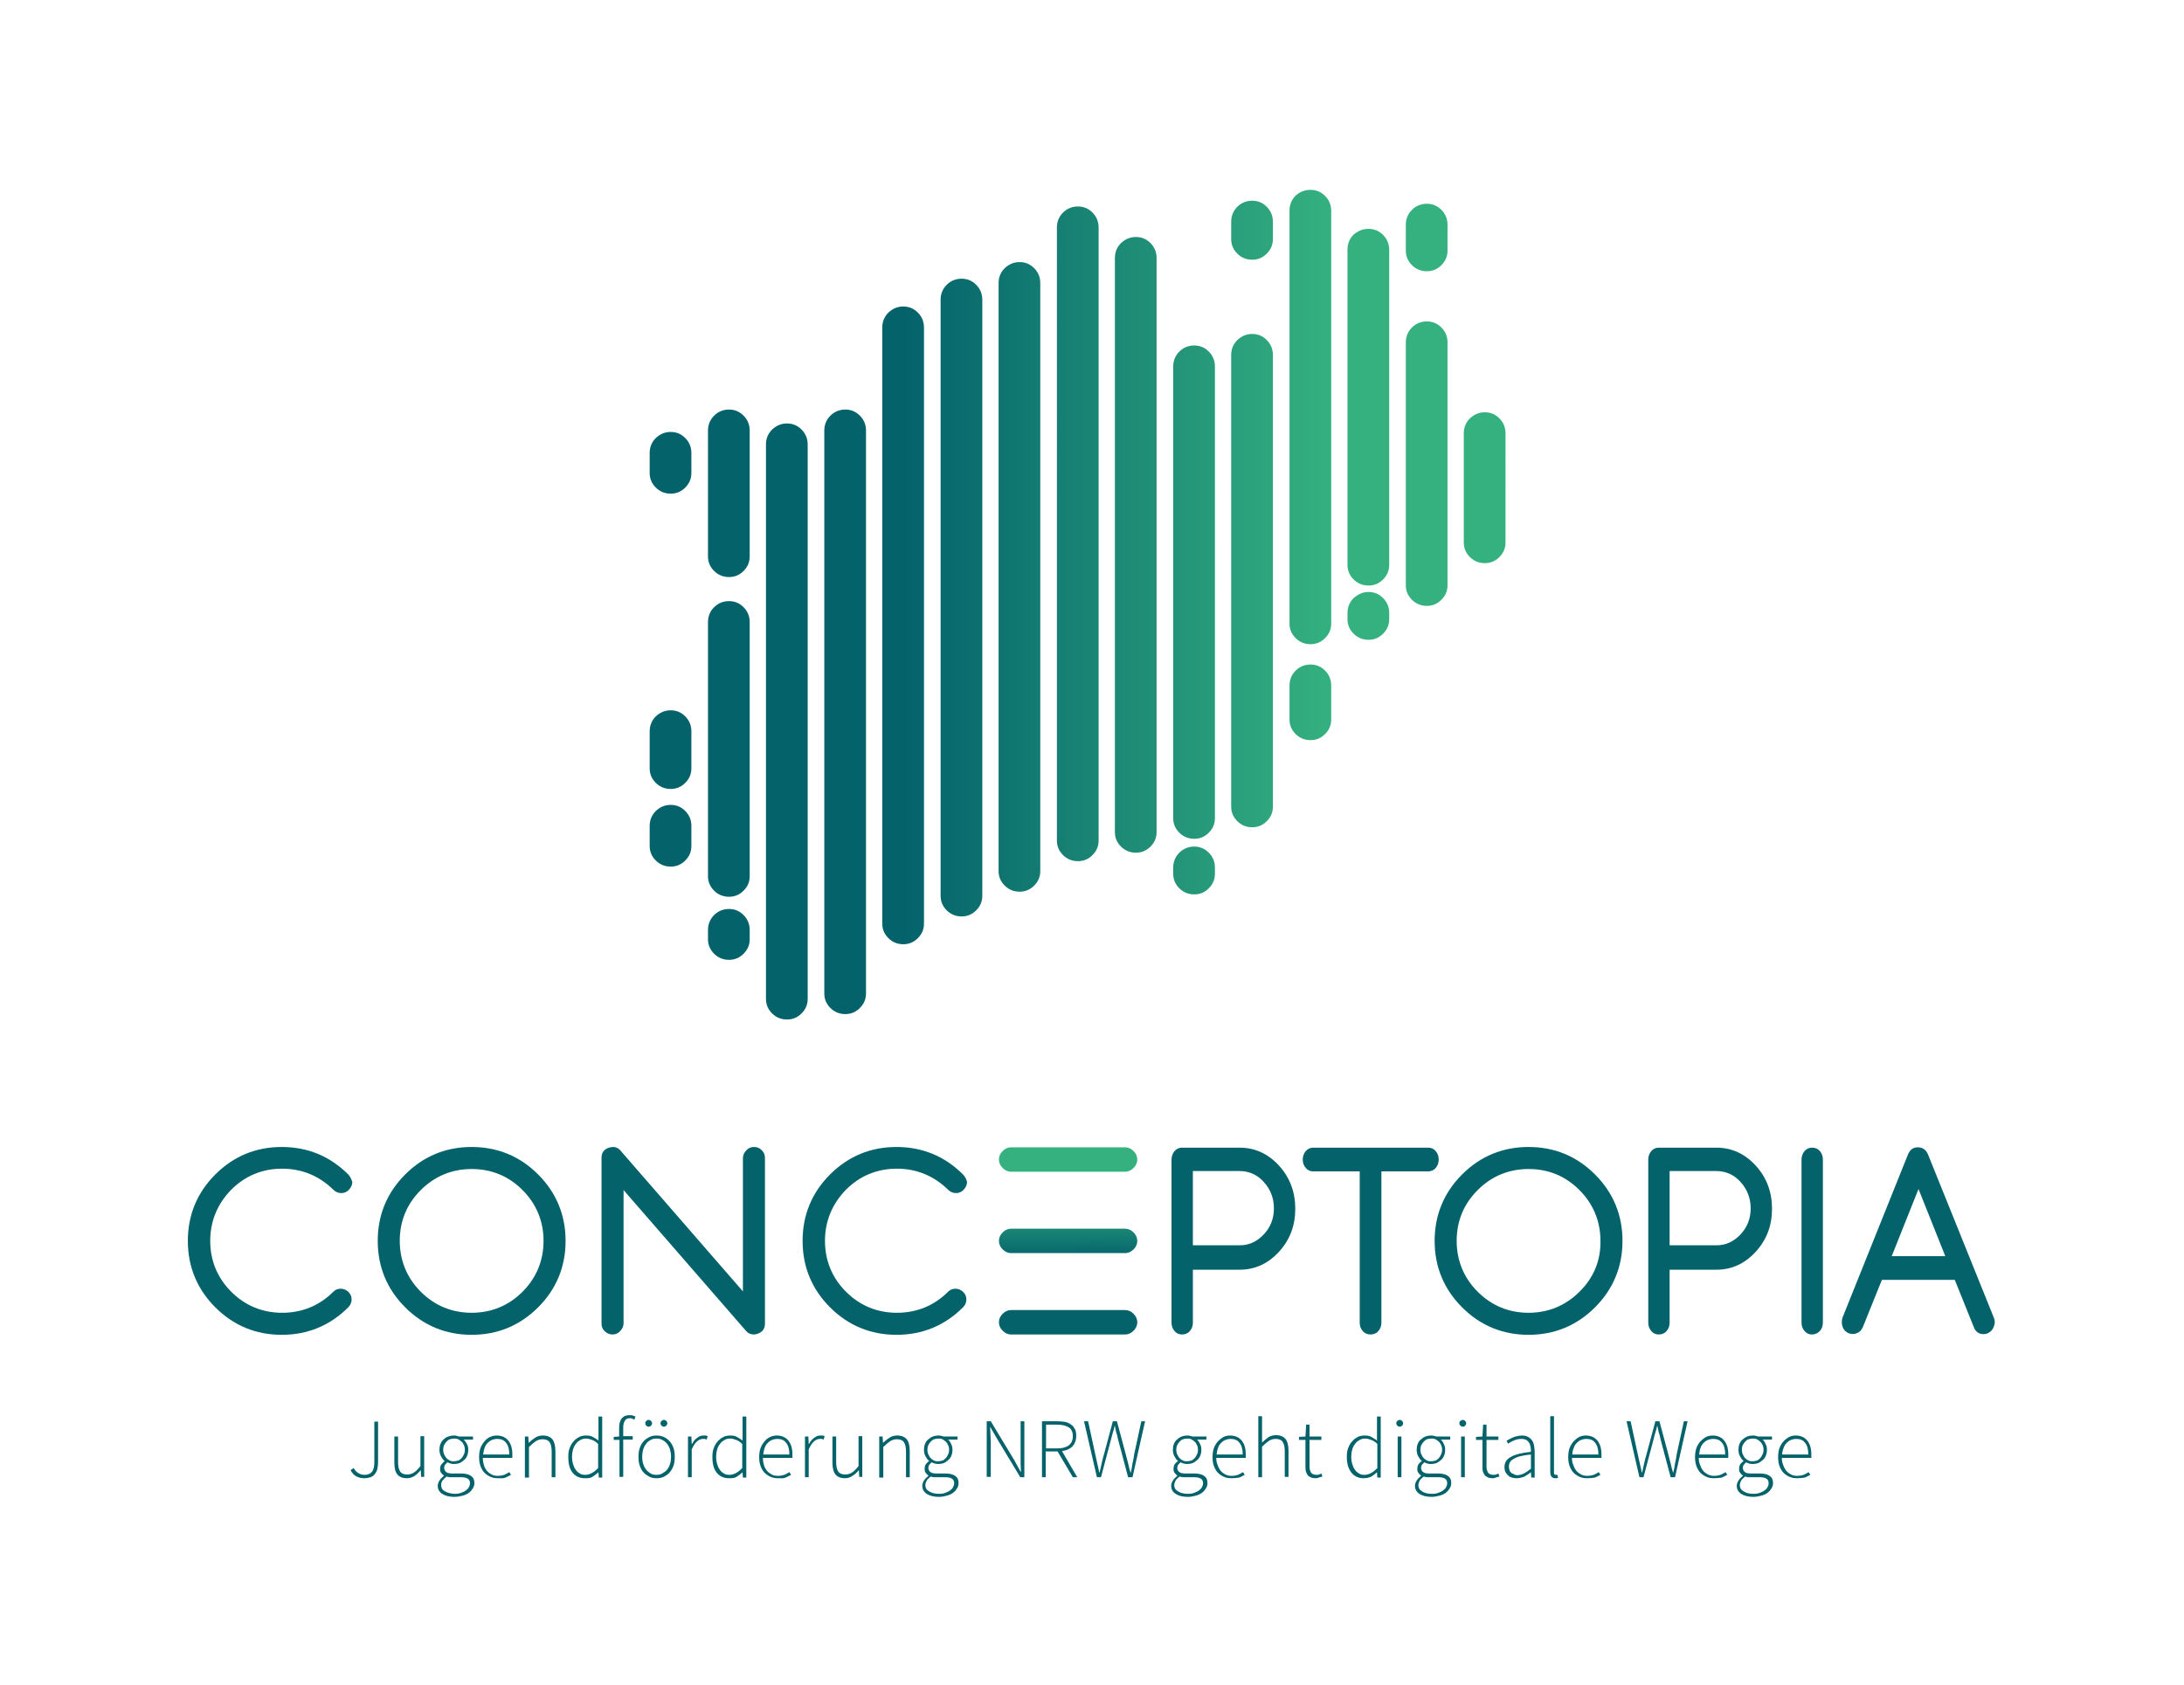 <?xml version="1.0" encoding="UTF-8"?> <!-- Generator: Adobe Illustrator 24.3.0, SVG Export Plug-In . SVG Version: 6.00 Build 0) --> <svg xmlns="http://www.w3.org/2000/svg" xmlns:xlink="http://www.w3.org/1999/xlink" version="1.1" x="0px" y="0px" viewBox="0 0 644.1 497.1" style="enable-background:new 0 0 644.1 497.1;" xml:space="preserve"> <style type="text/css"> .st0{display:none;} .st1{display:inline;fill:url(#SVGID_1_);} .st2{display:inline;fill:url(#SVGID_2_);} .st3{display:inline;fill:url(#SVGID_3_);} .st4{display:inline;fill:url(#SVGID_4_);} .st5{display:inline;fill:url(#SVGID_5_);} .st6{display:inline;fill:url(#SVGID_6_);} .st7{display:inline;fill:url(#SVGID_7_);} .st8{display:inline;fill:url(#SVGID_8_);} .st9{display:inline;fill:url(#SVGID_9_);} .st10{display:inline;fill:url(#SVGID_10_);} .st11{fill:#FFFFFF;} .st12{fill:url(#SVGID_11_);} .st13{fill:url(#SVGID_12_);} .st14{fill:url(#SVGID_13_);} .st15{fill:url(#SVGID_14_);} .st16{fill:url(#SVGID_15_);} .st17{fill:url(#SVGID_16_);} .st18{fill:url(#SVGID_17_);} .st19{fill:#373836;} .st20{fill:url(#SVGID_18_);} .st21{fill:url(#SVGID_19_);} .st22{fill:url(#SVGID_20_);} .st23{fill:url(#SVGID_21_);} .st24{fill:url(#SVGID_22_);} .st25{fill:url(#SVGID_23_);} .st26{fill:url(#SVGID_24_);} .st27{fill:url(#SVGID_25_);} .st28{fill:url(#SVGID_26_);} .st29{fill:url(#SVGID_27_);} .st30{fill:url(#SVGID_28_);} .st31{fill:#04626B;} .st32{fill:url(#SVGID_29_);} .st33{fill:url(#SVGID_30_);} .st34{fill:url(#SVGID_31_);} .st35{fill:url(#SVGID_32_);} .st36{fill:url(#SVGID_33_);} .st37{fill:url(#SVGID_34_);} .st38{fill:url(#SVGID_35_);} .st39{fill:url(#SVGID_36_);} .st40{fill:url(#SVGID_37_);} </style> <g id="BG" class="st0"> </g> <g id="Ebene_2"> <linearGradient id="SVGID_1_" gradientUnits="userSpaceOnUse" x1="191.648" y1="178.341" x2="444.017" y2="178.341"> <stop offset="0.296" style="stop-color:#04626B"></stop> <stop offset="0.799" style="stop-color:#35B180"></stop> </linearGradient> <path style="fill:url(#SVGID_1_);" d="M197.8,127.4c1.7,0,3.1,0.6,4.3,1.8c1.2,1.2,1.8,2.7,1.8,4.4v5.9c0,1.7-0.6,3.1-1.8,4.3 c-1.2,1.2-2.6,1.8-4.3,1.8c-1.7,0-3.2-0.6-4.4-1.8c-1.2-1.2-1.8-2.6-1.8-4.3v-5.9c0-1.7,0.6-3.2,1.8-4.4 C194.7,128,196.1,127.4,197.8,127.4z M197.8,237.4c1.7,0,3.1,0.6,4.3,1.8c1.2,1.2,1.8,2.7,1.8,4.4v5.9c0,1.7-0.6,3.1-1.8,4.3 c-1.2,1.2-2.6,1.8-4.3,1.8c-1.7,0-3.2-0.6-4.4-1.8c-1.2-1.2-1.8-2.6-1.8-4.3v-5.9c0-1.7,0.6-3.2,1.8-4.4 C194.7,238,196.1,237.4,197.8,237.4z M197.8,209.5c1.7,0,3.1,0.6,4.3,1.8c1.2,1.2,1.8,2.7,1.8,4.4v10.9c0,1.7-0.6,3.1-1.8,4.3 c-1.2,1.2-2.6,1.8-4.3,1.8c-1.7,0-3.2-0.6-4.4-1.8c-1.2-1.2-1.8-2.6-1.8-4.3v-10.9c0-1.7,0.6-3.2,1.8-4.4 C194.7,210.1,196.1,209.5,197.8,209.5z M215,120.8c1.7,0,3.1,0.6,4.3,1.8c1.2,1.2,1.8,2.7,1.8,4.4v37.1c0,1.7-0.6,3.1-1.8,4.3 c-1.2,1.2-2.6,1.8-4.3,1.8c-1.7,0-3.2-0.6-4.4-1.8c-1.2-1.2-1.8-2.6-1.8-4.3V127c0-1.7,0.6-3.2,1.8-4.4 C211.8,121.4,213.3,120.8,215,120.8z M215,177.3c1.7,0,3.1,0.6,4.3,1.8c1.2,1.2,1.8,2.7,1.8,4.4v74.9c0,1.7-0.6,3.1-1.8,4.3 c-1.2,1.2-2.6,1.8-4.3,1.8c-1.7,0-3.2-0.6-4.4-1.8c-1.2-1.2-1.8-2.6-1.8-4.3v-74.9c0-1.7,0.6-3.2,1.8-4.4S213.3,177.3,215,177.3z M215,268.1c1.7,0,3.1,0.6,4.3,1.8c1.2,1.2,1.8,2.7,1.8,4.4v2.7c0,1.7-0.6,3.1-1.8,4.3c-1.2,1.2-2.6,1.8-4.3,1.8 c-1.7,0-3.2-0.6-4.4-1.8c-1.2-1.2-1.8-2.6-1.8-4.3v-2.7c0-1.7,0.6-3.2,1.8-4.4S213.3,268.1,215,268.1z M232.1,124.9 c1.7,0,3.1,0.6,4.3,1.8c1.2,1.2,1.8,2.7,1.8,4.4v163.5c0,1.7-0.6,3.1-1.8,4.3c-1.2,1.2-2.6,1.8-4.3,1.8c-1.7,0-3.2-0.6-4.4-1.8 c-1.2-1.2-1.8-2.6-1.8-4.3V131.1c0-1.7,0.6-3.2,1.8-4.4C229,125.5,230.4,124.9,232.1,124.9z M249.3,120.8c1.7,0,3.1,0.6,4.3,1.8 c1.2,1.2,1.8,2.7,1.8,4.4v166c0,1.7-0.6,3.1-1.8,4.3c-1.2,1.2-2.6,1.8-4.3,1.8c-1.7,0-3.2-0.6-4.4-1.8c-1.2-1.2-1.8-2.6-1.8-4.3 V127c0-1.7,0.6-3.2,1.8-4.4C246.1,121.4,247.6,120.8,249.3,120.8z M266.4,90.4c1.7,0,3.1,0.6,4.3,1.8c1.2,1.2,1.8,2.7,1.8,4.4 v175.8c0,1.7-0.6,3.1-1.8,4.3c-1.2,1.2-2.6,1.8-4.3,1.8c-1.7,0-3.2-0.6-4.4-1.8c-1.2-1.2-1.8-2.6-1.8-4.3V96.6 c0-1.7,0.6-3.2,1.8-4.4C263.3,91,264.7,90.4,266.4,90.4z M283.6,82.2c1.7,0,3.1,0.6,4.3,1.8c1.2,1.2,1.8,2.7,1.8,4.4v175.8 c0,1.7-0.6,3.1-1.8,4.3c-1.2,1.2-2.6,1.8-4.3,1.8c-1.7,0-3.2-0.6-4.4-1.8c-1.2-1.2-1.8-2.6-1.8-4.3V88.4c0-1.7,0.6-3.2,1.8-4.4 C280.4,82.8,281.9,82.2,283.6,82.2z M300.7,77.3c1.7,0,3.1,0.6,4.3,1.8c1.2,1.2,1.8,2.7,1.8,4.4v173.4c0,1.7-0.6,3.1-1.8,4.3 c-1.2,1.2-2.6,1.8-4.3,1.8c-1.7,0-3.2-0.6-4.4-1.8c-1.2-1.2-1.8-2.6-1.8-4.3V83.5c0-1.7,0.6-3.2,1.8-4.4 C297.6,77.9,299,77.3,300.7,77.3z M317.9,60.9c1.7,0,3.1,0.6,4.3,1.8c1.2,1.2,1.8,2.7,1.8,4.4v180.8c0,1.7-0.6,3.1-1.8,4.3 c-1.2,1.2-2.6,1.8-4.3,1.8c-1.7,0-3.2-0.6-4.4-1.8c-1.2-1.2-1.8-2.6-1.8-4.3V67.1c0-1.7,0.6-3.2,1.8-4.4 C314.7,61.5,316.2,60.9,317.9,60.9z M335,69.9c1.7,0,3.1,0.6,4.3,1.8c1.2,1.2,1.8,2.7,1.8,4.4v169.3c0,1.7-0.6,3.1-1.8,4.3 c-1.2,1.2-2.6,1.8-4.3,1.8c-1.7,0-3.2-0.6-4.4-1.8c-1.2-1.2-1.8-2.6-1.8-4.3V76.1c0-1.7,0.6-3.2,1.8-4.4 C331.9,70.5,333.3,69.9,335,69.9z M352.2,101.9c1.7,0,3.1,0.6,4.3,1.8c1.2,1.2,1.8,2.7,1.8,4.4v133.2c0,1.7-0.6,3.1-1.8,4.3 c-1.2,1.2-2.6,1.8-4.3,1.8c-1.7,0-3.2-0.6-4.4-1.8c-1.2-1.2-1.8-2.6-1.8-4.3V108.1c0-1.7,0.6-3.2,1.8-4.4 C349,102.5,350.5,101.9,352.2,101.9z M352.2,249.7c1.7,0,3.1,0.6,4.3,1.8c1.2,1.2,1.8,2.7,1.8,4.4v1.8c0,1.7-0.6,3.1-1.8,4.3 c-1.2,1.2-2.6,1.8-4.3,1.8c-1.7,0-3.2-0.6-4.4-1.8c-1.2-1.2-1.8-2.6-1.8-4.3v-1.8c0-1.7,0.6-3.2,1.8-4.4 C349,250.3,350.5,249.7,352.2,249.7z M369.3,59.2c1.7,0,3.1,0.6,4.3,1.8c1.2,1.2,1.8,2.7,1.8,4.4v5.1c0,1.7-0.6,3.1-1.8,4.3 c-1.2,1.2-2.6,1.8-4.3,1.8c-1.7,0-3.2-0.6-4.4-1.8c-1.2-1.2-1.8-2.6-1.8-4.3v-5.1c0-1.7,0.6-3.2,1.8-4.4S367.6,59.2,369.3,59.2z M369.3,98.5c1.7,0,3.1,0.6,4.3,1.8c1.2,1.2,1.8,2.7,1.8,4.4v133.2c0,1.7-0.6,3.1-1.8,4.3c-1.2,1.2-2.6,1.8-4.3,1.8 c-1.7,0-3.2-0.6-4.4-1.8c-1.2-1.2-1.8-2.6-1.8-4.3V104.7c0-1.7,0.6-3.2,1.8-4.4C366.2,99.1,367.6,98.5,369.3,98.5z M386.5,56 c1.7,0,3.1,0.6,4.3,1.8c1.2,1.2,1.8,2.7,1.8,4.4v121.7c0,1.7-0.6,3.1-1.8,4.3c-1.2,1.2-2.6,1.8-4.3,1.8c-1.7,0-3.2-0.6-4.4-1.8 c-1.2-1.2-1.8-2.6-1.8-4.3V62.1c0-1.7,0.6-3.2,1.8-4.4C383.3,56.6,384.8,56,386.5,56z M386.5,196c1.7,0,3.1,0.6,4.3,1.8 c1.2,1.2,1.8,2.7,1.8,4.4v10c0,1.7-0.6,3.1-1.8,4.3c-1.2,1.2-2.6,1.8-4.3,1.8c-1.7,0-3.2-0.6-4.4-1.8c-1.2-1.2-1.8-2.6-1.8-4.3v-10 c0-1.7,0.6-3.2,1.8-4.4C383.3,196.6,384.8,196,386.5,196z M403.6,67.5c1.7,0,3.1,0.6,4.3,1.8c1.2,1.2,1.8,2.7,1.8,4.4v92.9 c0,1.7-0.6,3.1-1.8,4.3c-1.2,1.2-2.6,1.8-4.3,1.8c-1.7,0-3.2-0.6-4.4-1.8c-1.2-1.2-1.8-2.6-1.8-4.3V73.6c0-1.7,0.6-3.2,1.8-4.4 C400.5,68.1,401.9,67.5,403.6,67.5z M403.6,174.6c1.7,0,3.1,0.6,4.3,1.8c1.2,1.2,1.8,2.7,1.8,4.4v1.8c0,1.7-0.6,3.1-1.8,4.3 c-1.2,1.2-2.6,1.8-4.3,1.8c-1.7,0-3.2-0.6-4.4-1.8c-1.2-1.2-1.8-2.6-1.8-4.3v-1.8c0-1.7,0.6-3.2,1.8-4.4 C400.5,175.3,401.9,174.6,403.6,174.6z M420.8,60.1c1.7,0,3.1,0.6,4.3,1.8c1.2,1.2,1.8,2.7,1.8,4.4v7.6c0,1.7-0.6,3.1-1.8,4.3 c-1.2,1.2-2.6,1.8-4.3,1.8c-1.7,0-3.2-0.6-4.4-1.8c-1.2-1.2-1.8-2.6-1.8-4.3v-7.6c0-1.7,0.6-3.2,1.8-4.4S419.1,60.1,420.8,60.1z M420.8,94.8c1.7,0,3.1,0.6,4.3,1.8c1.2,1.2,1.8,2.7,1.8,4.4v71.6c0,1.7-0.6,3.1-1.8,4.3c-1.2,1.2-2.6,1.8-4.3,1.8 c-1.7,0-3.2-0.6-4.4-1.8c-1.2-1.2-1.8-2.6-1.8-4.3V101c0-1.7,0.6-3.2,1.8-4.4C417.6,95.4,419.1,94.8,420.8,94.8z M437.9,121.6 c1.7,0,3.1,0.6,4.3,1.8c1.2,1.2,1.8,2.7,1.8,4.4V160c0,1.7-0.6,3.1-1.8,4.3c-1.2,1.2-2.6,1.8-4.3,1.8c-1.7,0-3.2-0.6-4.4-1.8 c-1.2-1.2-1.8-2.6-1.8-4.3v-32.2c0-1.7,0.6-3.2,1.8-4.4C434.8,122.2,436.2,121.6,437.9,121.6z"></path> <g> <path class="st31" d="M102.7,346.4c-5.4-5.4-12-8.1-19.6-8.1c-7.6,0-14.2,2.7-19.6,8.1c-5.4,5.4-8.1,12-8.1,19.6 c0,7.6,2.7,14.2,8.1,19.6c5.4,5.4,12,8.1,19.6,8.1c7.6,0,14.2-2.7,19.6-8.1c0.6-0.6,1-1.4,1-2.3c0-0.9-0.3-1.6-0.9-2.2 c-0.6-0.6-1.4-1-2.3-1c-0.9,0-1.6,0.3-2.2,0.9c-4.1,4.1-9.2,6.2-15.1,6.2c-5.8,0-10.9-2.1-15-6.2c-4.1-4.1-6.2-9.2-6.2-15 c0-5.8,2.1-10.9,6.2-15.1c4.1-4.1,9.2-6.2,15-6.2c5.8,0,10.9,2.1,15.1,6.2c0.6,0.6,1.4,1,2.3,1c0.9,0,1.7-0.3,2.3-1 c0.6-0.6,1-1.4,1-2.3C103.6,347.8,103.3,347,102.7,346.4z"></path> <path class="st31" d="M139.1,338.3c-7.6,0-14.2,2.7-19.6,8.1c-5.4,5.4-8.1,12-8.1,19.6c0,7.6,2.7,14.2,8.1,19.6 c5.4,5.4,12,8.1,19.6,8.1c7.6,0,14.2-2.7,19.6-8.1c5.4-5.4,8.1-12,8.1-19.6c0-7.6-2.7-14.2-8.1-19.6 C153.3,341,146.7,338.3,139.1,338.3z M154.1,381c-4.1,4.1-9.2,6.2-15,6.2c-5.8,0-10.9-2.1-15-6.2c-4.1-4.1-6.2-9.2-6.2-15 c0-5.9,2.1-10.9,6.2-15c4.1-4.1,9.2-6.2,15-6.2c5.9,0,10.9,2.1,15,6.2c4.1,4.1,6.2,9.2,6.2,15C160.3,371.8,158.2,376.9,154.1,381z "></path> <path class="st31" d="M222.4,338.3c-0.9,0-1.7,0.3-2.3,1c-0.6,0.6-1,1.4-1,2.3V380v0.9l-0.6-0.7l-35.3-40.6 c-0.7-0.9-1.5-1.3-2.4-1.3c-0.4,0-0.8,0.1-1.2,0.2c-1.5,0.5-2.2,1.5-2.2,3v48.9c0,0.9,0.3,1.6,0.9,2.2c0.6,0.6,1.4,1,2.3,1 c0.9,0,1.7-0.3,2.3-1c0.6-0.6,1-1.4,1-2.3V352V351l0.6,0.7l35.3,40.6c0.7,0.9,1.5,1.3,2.6,1.3c0.3,0,0.7-0.1,1-0.2 c1.5-0.5,2.2-1.5,2.2-3v-48.9c0-0.9-0.3-1.6-1-2.3C224,338.6,223.3,338.3,222.4,338.3z"></path> <path class="st31" d="M284,346.4c-5.4-5.4-12-8.1-19.6-8.1c-7.6,0-14.2,2.7-19.6,8.1c-5.4,5.4-8.1,12-8.1,19.6 c0,7.6,2.7,14.2,8.1,19.6c5.4,5.4,12,8.1,19.6,8.1c7.6,0,14.2-2.7,19.6-8.1c0.6-0.6,1-1.4,1-2.3c0-0.9-0.3-1.6-0.9-2.2 c-0.6-0.6-1.4-1-2.3-1c-0.9,0-1.6,0.3-2.2,0.9c-4.1,4.1-9.2,6.2-15.1,6.2c-5.8,0-10.9-2.1-15-6.2c-4.1-4.1-6.2-9.2-6.2-15 c0-5.8,2.1-10.9,6.2-15.1c4.1-4.1,9.2-6.2,15-6.2c5.8,0,10.9,2.1,15.1,6.2c0.6,0.6,1.4,1,2.3,1c0.9,0,1.7-0.3,2.3-1 c0.6-0.6,1-1.4,1-2.3C285,347.8,284.6,347,284,346.4z"></path> <linearGradient id="SVGID_2_" gradientUnits="userSpaceOnUse" x1="315.043" y1="383.351" x2="314.959" y2="343.256"> <stop offset="0.296" style="stop-color:#04626B"></stop> <stop offset="0.799" style="stop-color:#35B180"></stop> </linearGradient> <path style="fill:url(#SVGID_2_);" d="M331.8,338.4c1,0,1.8,0.4,2.5,1.1s1.1,1.5,1.1,2.5c0,1-0.4,1.8-1.1,2.5s-1.5,1.1-2.5,1.1 h-33.6c-1,0-1.8-0.4-2.5-1.1c-0.7-0.7-1.1-1.5-1.1-2.5c0-1,0.4-1.8,1.1-2.5c0.7-0.7,1.5-1.1,2.5-1.1H331.8z M298.2,362.4 c-1,0-1.8,0.4-2.5,1.1c-0.7,0.7-1.1,1.5-1.1,2.5c0,1,0.4,1.8,1.1,2.5c0.7,0.7,1.5,1.1,2.5,1.1h33.6c1,0,1.8-0.4,2.5-1.1 s1.1-1.5,1.1-2.5c0-1-0.4-1.8-1.1-2.5s-1.5-1.1-2.5-1.1H298.2z M334.3,387.5c-0.7-0.7-1.5-1.1-2.5-1.1h-33.6c-1,0-1.8,0.4-2.5,1.1 c-0.7,0.7-1.1,1.5-1.1,2.5c0,1,0.4,1.8,1.1,2.5c0.7,0.7,1.5,1.1,2.5,1.1h33.6c1,0,1.8-0.4,2.5-1.1c0.7-0.7,1.1-1.5,1.1-2.5 C335.4,389,335,388.2,334.3,387.5z"></path> <path class="st31" d="M351.8,390.1c0,1-0.3,1.8-0.9,2.5c-0.6,0.7-1.4,1-2.3,1c-0.9,0-1.6-0.3-2.2-1c-0.6-0.7-0.9-1.5-0.9-2.5 v-48.1c0-0.9,0.3-1.8,0.9-2.5c0.6-0.7,1.4-1,2.2-1h17c4.5,0,8.4,1.8,11.6,5.3c3.2,3.5,4.8,7.8,4.8,12.7c0,5-1.6,9.2-4.8,12.7 c-3.2,3.5-7.1,5.3-11.6,5.3h-13.8V390.1z M375.7,356.4c0-3-1-5.6-3-7.8c-1.9-2.1-4.3-3.2-7.1-3.2h-13.8v21.9h13.8 c2.8,0,5.1-1.1,7.1-3.2C374.7,362,375.7,359.4,375.7,356.4z"></path> <path class="st31" d="M387.3,345.5c-0.9,0-1.6-0.3-2.2-1c-0.6-0.7-0.9-1.5-0.9-2.5c0-0.9,0.3-1.8,0.9-2.5c0.6-0.7,1.4-1,2.2-1 h33.9c0.9,0,1.6,0.3,2.2,1c0.6,0.7,0.9,1.5,0.9,2.5c0,1-0.3,1.8-0.9,2.5c-0.6,0.7-1.4,1-2.2,1h-13.8v44.6c0,1-0.3,1.8-0.9,2.5 c-0.6,0.7-1.4,1-2.3,1c-0.9,0-1.7-0.3-2.3-1c-0.6-0.7-0.9-1.5-0.9-2.5v-44.6H387.3z"></path> <path class="st31" d="M492.4,390.1c0,1-0.3,1.8-0.9,2.5c-0.6,0.7-1.4,1-2.3,1c-0.9,0-1.6-0.3-2.2-1c-0.6-0.7-0.9-1.5-0.9-2.5 v-48.1c0-0.9,0.3-1.8,0.9-2.5c0.6-0.7,1.4-1,2.2-1h17c4.5,0,8.4,1.8,11.6,5.3c3.2,3.5,4.8,7.8,4.8,12.7c0,5-1.6,9.2-4.8,12.7 c-3.2,3.5-7.1,5.3-11.6,5.3h-13.8V390.1z M516.3,356.4c0-3-1-5.6-3-7.8c-1.9-2.1-4.3-3.2-7.1-3.2h-13.8v21.9h13.8 c2.8,0,5.1-1.1,7.1-3.2C515.3,362,516.3,359.4,516.3,356.4z"></path> <path class="st31" d="M534.4,393.6c-0.9,0-1.6-0.3-2.2-1c-0.6-0.7-0.9-1.5-0.9-2.5v-48.1c0-0.9,0.3-1.8,0.9-2.5 c0.6-0.7,1.4-1,2.2-1c0.9,0,1.7,0.3,2.3,1c0.6,0.7,0.9,1.5,0.9,2.5v48.1c0,1-0.3,1.8-0.9,2.5C536.1,393.2,535.3,393.6,534.4,393.6 z"></path> <path class="st31" d="M588,388.6c0.4,0.9,0.4,1.8,0,2.7c-0.3,0.9-0.9,1.5-1.7,1.9c-0.4,0.2-0.9,0.3-1.3,0.3 c-1.4,0-2.4-0.7-2.9-2.1l-5.6-13.9h-21.5l-5.6,13.9c-0.4,0.9-0.9,1.5-1.8,1.8c-0.8,0.4-1.6,0.3-2.5,0c-0.8-0.4-1.4-1-1.7-1.9 c-0.3-0.9-0.3-1.8,0-2.7l19.3-48.1c0.6-1.4,1.5-2.1,2.9-2.1c1.4,0,2.4,0.7,3,2.1L588,388.6z M573.7,370.5l-7.9-19.8l-7.9,19.8 H573.7z"></path> <path class="st31" d="M450.8,338.3c-7.6,0-14.2,2.7-19.6,8.1c-5.4,5.4-8.1,12-8.1,19.6c0,7.6,2.7,14.2,8.1,19.6 c5.4,5.4,12,8.1,19.6,8.1c7.6,0,14.2-2.7,19.6-8.1c5.4-5.4,8.1-12,8.1-19.6c0-7.6-2.7-14.2-8.1-19.6 C465,341,458.4,338.3,450.8,338.3z M465.8,381c-4.1,4.1-9.2,6.2-15,6.2c-5.8,0-10.9-2.1-15-6.2c-4.1-4.1-6.2-9.2-6.2-15 c0-5.9,2.1-10.9,6.2-15c4.1-4.1,9.2-6.2,15-6.2c5.9,0,10.9,2.1,15,6.2c4.1,4.1,6.2,9.2,6.2,15C472.1,371.8,470,376.9,465.8,381z"></path> </g> <g> <path class="st31" d="M107.4,436c-0.9,0-1.7-0.2-2.4-0.6c-0.7-0.4-1.2-1-1.6-1.8l0.9-0.6c0.4,0.7,0.9,1.2,1.4,1.5 c0.5,0.3,1.1,0.5,1.8,0.5c1,0,1.7-0.3,2.2-0.9s0.7-1.6,0.7-2.9v-11.9h1.1v12c0,0.7-0.1,1.3-0.2,1.9s-0.4,1.1-0.7,1.5 c-0.3,0.4-0.7,0.8-1.3,1C108.7,435.9,108.1,436,107.4,436z"></path> <path class="st31" d="M120,436c-1.3,0-2.2-0.4-2.8-1.1s-0.9-1.9-0.9-3.5v-7.7h1.1v7.5c0,1.3,0.2,2.2,0.6,2.8 c0.4,0.6,1.1,0.9,2.1,0.9c0.7,0,1.4-0.2,2-0.6c0.6-0.4,1.2-1,1.9-1.9v-8.8h1.1v12h-0.9l-0.1-2h0c-0.6,0.7-1.2,1.3-1.8,1.7 C121.5,435.8,120.8,436,120,436z"></path> <path class="st31" d="M134,441.5c-1.5,0-2.7-0.3-3.6-0.9s-1.3-1.4-1.3-2.4c0-0.5,0.2-1,0.5-1.5c0.3-0.5,0.8-1,1.3-1.4v-0.1 c-0.3-0.2-0.5-0.4-0.8-0.8s-0.3-0.7-0.3-1.2c0-0.5,0.1-1,0.5-1.4c0.3-0.4,0.6-0.7,0.8-0.8v-0.1c-0.4-0.3-0.7-0.8-1-1.3 c-0.3-0.6-0.5-1.2-0.5-2c0-0.6,0.1-1.2,0.3-1.7c0.2-0.5,0.5-1,0.9-1.3c0.4-0.4,0.8-0.7,1.4-0.9s1.1-0.3,1.6-0.3 c0.3,0,0.6,0,0.9,0.1c0.3,0.1,0.5,0.1,0.7,0.2h4.1v0.9h-2.8c0.4,0.3,0.7,0.8,1,1.3c0.3,0.5,0.4,1.1,0.4,1.7c0,0.6-0.1,1.2-0.3,1.7 c-0.2,0.5-0.5,1-0.9,1.3s-0.8,0.7-1.3,0.9c-0.5,0.2-1.1,0.3-1.6,0.3c-0.3,0-0.7,0-1-0.1c-0.4-0.1-0.7-0.2-1-0.4 c-0.3,0.2-0.5,0.5-0.7,0.7s-0.3,0.6-0.3,1c0,0.4,0.2,0.8,0.5,1.1s0.9,0.5,1.8,0.5h2.6c1.3,0,2.3,0.2,3,0.7s1,1.1,1,2.1 c0,0.5-0.1,1-0.4,1.5s-0.6,0.9-1.1,1.3c-0.5,0.4-1.1,0.7-1.8,0.9S134.9,441.5,134,441.5z M134.2,440.6c0.7,0,1.3-0.1,1.8-0.3 c0.6-0.2,1-0.4,1.4-0.7c0.4-0.3,0.7-0.6,0.9-1c0.2-0.4,0.3-0.7,0.3-1.1c0-0.7-0.2-1.1-0.7-1.4c-0.5-0.3-1.2-0.4-2.1-0.4h-2.6 c-0.1,0-0.3,0-0.6,0c-0.3,0-0.6-0.1-0.9-0.2c-0.5,0.4-0.9,0.8-1.2,1.2s-0.4,0.9-0.4,1.3c0,0.8,0.3,1.4,1,1.8 S132.9,440.6,134.2,440.6z M133.9,431c0.4,0,0.8-0.1,1.2-0.2s0.7-0.4,1-0.7c0.3-0.3,0.5-0.7,0.7-1.1c0.2-0.4,0.3-0.9,0.3-1.4 s-0.1-1-0.3-1.4c-0.2-0.4-0.4-0.8-0.7-1c-0.3-0.3-0.6-0.5-1-0.7s-0.8-0.2-1.2-0.2c-0.4,0-0.8,0.1-1.2,0.2s-0.7,0.4-1,0.7 c-0.3,0.3-0.5,0.6-0.7,1c-0.2,0.4-0.3,0.9-0.3,1.4c0,0.5,0.1,1,0.3,1.4c0.2,0.4,0.4,0.8,0.7,1.1c0.3,0.3,0.6,0.5,1,0.7 S133.4,431,133.9,431z"></path> <path class="st31" d="M146.9,436c-0.8,0-1.5-0.1-2.2-0.4s-1.3-0.7-1.8-1.2s-0.9-1.2-1.2-2c-0.3-0.8-0.4-1.7-0.4-2.6 s0.1-1.9,0.4-2.7c0.3-0.8,0.7-1.4,1.2-2s1-1,1.7-1.3s1.3-0.4,1.9-0.4c1.4,0,2.6,0.5,3.4,1.5s1.2,2.3,1.2,4.1c0,0.2,0,0.3,0,0.5 c0,0.1,0,0.3,0,0.5h-8.7c0,0.8,0.1,1.4,0.3,2.1s0.5,1.2,0.9,1.7s0.9,0.8,1.4,1.1c0.5,0.3,1.2,0.4,1.9,0.4c0.6,0,1.2-0.1,1.8-0.3 c0.5-0.2,1-0.5,1.5-0.8l0.5,0.8c-0.5,0.3-1,0.5-1.6,0.8S147.8,436,146.9,436z M142.5,429h7.7c0-1.5-0.3-2.7-1-3.5 c-0.6-0.8-1.5-1.1-2.6-1.1c-0.5,0-1,0.1-1.5,0.3c-0.5,0.2-0.9,0.5-1.3,0.9s-0.7,0.9-0.9,1.5C142.7,427.6,142.6,428.3,142.5,429z"></path> <path class="st31" d="M154.8,435.7v-12h1l0.1,1.8h0.1c0.6-0.6,1.3-1.1,1.9-1.5c0.6-0.4,1.4-0.6,2.2-0.6c1.3,0,2.2,0.4,2.8,1.1 c0.6,0.8,0.9,1.9,0.9,3.5v7.7h-1.1v-7.5c0-1.3-0.2-2.2-0.6-2.8s-1.1-0.9-2.1-0.9c-0.7,0-1.4,0.2-2,0.6c-0.6,0.4-1.2,0.9-2,1.7v9 H154.8z"></path> <path class="st31" d="M172.5,436c-1.5,0-2.7-0.5-3.6-1.6c-0.9-1.1-1.3-2.6-1.3-4.7c0-1,0.1-1.8,0.4-2.6s0.7-1.5,1.2-2 c0.5-0.6,1.1-1,1.7-1.3s1.3-0.4,2-0.4c0.7,0,1.4,0.1,1.9,0.4c0.5,0.3,1.1,0.6,1.7,1.1l0-2.2v-4.9h1.1v18h-1l-0.1-1.5h-0.1 c-0.5,0.5-1.1,0.9-1.7,1.3S173.3,436,172.5,436z M172.6,435c0.7,0,1.3-0.2,1.9-0.5s1.2-0.8,1.9-1.5v-7.1c-0.6-0.6-1.2-1-1.8-1.2 s-1.1-0.4-1.7-0.4c-0.6,0-1.2,0.1-1.7,0.4c-0.5,0.3-1,0.6-1.3,1.1c-0.4,0.5-0.7,1-0.9,1.7c-0.2,0.7-0.3,1.4-0.3,2.1 c0,0.8,0.1,1.5,0.3,2.2c0.2,0.6,0.4,1.2,0.8,1.7c0.3,0.5,0.7,0.8,1.2,1.1C171.4,434.9,172,435,172.6,435z"></path> <path class="st31" d="M182.7,435.7v-11H181v-0.9l1.6-0.1V421c0-1.2,0.3-2.1,0.8-2.7s1.3-0.9,2.2-0.9c0.6,0,1.2,0.1,1.8,0.4 l-0.3,0.9c-0.3-0.1-0.5-0.2-0.7-0.3s-0.5-0.1-0.7-0.1c-0.6,0-1.1,0.2-1.4,0.7s-0.5,1.1-0.5,2v2.6h2.8v1h-2.8v11H182.7z"></path> <path class="st31" d="M193.6,436c-0.7,0-1.4-0.1-2-0.4c-0.6-0.3-1.2-0.7-1.7-1.2c-0.5-0.5-0.9-1.2-1.2-2c-0.3-0.8-0.4-1.7-0.4-2.7 s0.1-1.9,0.4-2.7c0.3-0.8,0.7-1.5,1.2-2c0.5-0.5,1.1-0.9,1.7-1.2c0.7-0.3,1.3-0.4,2-0.4s1.4,0.1,2.1,0.4s1.2,0.7,1.7,1.2 c0.5,0.5,0.9,1.2,1.2,2c0.3,0.8,0.4,1.7,0.4,2.7s-0.1,1.9-0.4,2.7c-0.3,0.8-0.7,1.4-1.2,2c-0.5,0.5-1.1,0.9-1.7,1.2 S194.3,436,193.6,436z M193.6,435c0.6,0,1.2-0.1,1.7-0.4c0.5-0.3,1-0.6,1.4-1.1c0.4-0.5,0.7-1,0.9-1.7c0.2-0.6,0.3-1.4,0.3-2.1 c0-0.8-0.1-1.5-0.3-2.2c-0.2-0.6-0.5-1.2-0.9-1.7c-0.4-0.5-0.8-0.8-1.4-1.1c-0.5-0.3-1.1-0.4-1.7-0.4c-0.6,0-1.2,0.1-1.7,0.4 c-0.5,0.3-1,0.6-1.3,1.1c-0.4,0.5-0.7,1-0.9,1.7c-0.2,0.7-0.3,1.4-0.3,2.2c0,0.8,0.1,1.5,0.3,2.1c0.2,0.7,0.5,1.2,0.9,1.7 c0.4,0.5,0.8,0.8,1.3,1.1C192.4,434.9,193,435,193.6,435z M191.3,420.8c-0.3,0-0.5-0.1-0.7-0.3c-0.2-0.2-0.3-0.4-0.3-0.7 s0.1-0.5,0.3-0.7c0.2-0.2,0.4-0.3,0.7-0.3s0.5,0.1,0.7,0.3c0.2,0.2,0.3,0.4,0.3,0.7s-0.1,0.5-0.3,0.7 C191.8,420.7,191.6,420.8,191.3,420.8z M195.8,420.8c-0.3,0-0.5-0.1-0.7-0.3c-0.2-0.2-0.3-0.4-0.3-0.7s0.1-0.5,0.3-0.7 c0.2-0.2,0.4-0.3,0.7-0.3s0.5,0.1,0.7,0.3c0.2,0.2,0.3,0.4,0.3,0.7s-0.1,0.5-0.3,0.7C196.3,420.7,196.1,420.8,195.8,420.8z"></path> <path class="st31" d="M202.9,435.7v-12h1l0.1,2.2h0.1c0.4-0.8,0.9-1.4,1.5-1.8c0.6-0.5,1.2-0.7,1.9-0.7c0.2,0,0.4,0,0.6,0 c0.2,0,0.4,0.1,0.6,0.2l-0.3,1c-0.2-0.1-0.4-0.1-0.5-0.2c-0.2,0-0.3,0-0.6,0c-0.5,0-1.1,0.2-1.7,0.7c-0.6,0.5-1.1,1.3-1.6,2.4v8.2 H202.9z"></path> <path class="st31" d="M215,436c-1.5,0-2.7-0.5-3.6-1.6c-0.9-1.1-1.3-2.6-1.3-4.7c0-1,0.1-1.8,0.4-2.6s0.7-1.5,1.2-2 c0.5-0.6,1.1-1,1.7-1.3s1.3-0.4,2-0.4c0.7,0,1.4,0.1,1.9,0.4c0.5,0.3,1.1,0.6,1.7,1.1l0-2.2v-4.9h1.1v18h-1l-0.1-1.5h-0.1 c-0.5,0.5-1.1,0.9-1.7,1.3S215.8,436,215,436z M215.1,435c0.7,0,1.3-0.2,1.9-0.5s1.2-0.8,1.9-1.5v-7.1c-0.6-0.6-1.2-1-1.8-1.2 s-1.1-0.4-1.7-0.4c-0.6,0-1.2,0.1-1.7,0.4c-0.5,0.3-1,0.6-1.3,1.1c-0.4,0.5-0.7,1-0.9,1.7c-0.2,0.7-0.3,1.4-0.3,2.1 c0,0.8,0.1,1.5,0.3,2.2c0.2,0.6,0.4,1.2,0.8,1.7c0.3,0.5,0.7,0.8,1.2,1.1C213.9,434.9,214.5,435,215.1,435z"></path> <path class="st31" d="M229.5,436c-0.8,0-1.5-0.1-2.2-0.4s-1.3-0.7-1.8-1.2s-0.9-1.2-1.2-2c-0.3-0.8-0.4-1.7-0.4-2.6 s0.1-1.9,0.4-2.7c0.3-0.8,0.7-1.4,1.2-2s1-1,1.7-1.3s1.3-0.4,1.9-0.4c1.4,0,2.6,0.5,3.4,1.5s1.2,2.3,1.2,4.1c0,0.2,0,0.3,0,0.5 c0,0.1,0,0.3,0,0.5h-8.7c0,0.8,0.1,1.4,0.3,2.1s0.5,1.2,0.9,1.7s0.9,0.8,1.4,1.1c0.5,0.3,1.2,0.4,1.9,0.4c0.6,0,1.2-0.1,1.8-0.3 c0.5-0.2,1-0.5,1.5-0.8l0.5,0.8c-0.5,0.3-1,0.5-1.6,0.8S230.4,436,229.5,436z M225.1,429h7.7c0-1.5-0.3-2.7-1-3.5 c-0.6-0.8-1.5-1.1-2.6-1.1c-0.5,0-1,0.1-1.5,0.3c-0.5,0.2-0.9,0.5-1.3,0.9s-0.7,0.9-0.9,1.5C225.3,427.6,225.2,428.3,225.1,429z"></path> <path class="st31" d="M237.4,435.7v-12h1l0.1,2.2h0.1c0.4-0.8,0.9-1.4,1.5-1.8c0.6-0.5,1.2-0.7,1.9-0.7c0.2,0,0.4,0,0.6,0 c0.2,0,0.4,0.1,0.6,0.2l-0.3,1c-0.2-0.1-0.4-0.1-0.5-0.2c-0.2,0-0.3,0-0.6,0c-0.5,0-1.1,0.2-1.7,0.7c-0.6,0.5-1.1,1.3-1.6,2.4v8.2 H237.4z"></path> <path class="st31" d="M249.2,436c-1.3,0-2.2-0.4-2.8-1.1c-0.6-0.8-0.9-1.9-0.9-3.5v-7.7h1.1v7.5c0,1.3,0.2,2.2,0.6,2.8 s1.1,0.9,2.1,0.9c0.7,0,1.4-0.2,2-0.6c0.6-0.4,1.2-1,1.9-1.9v-8.8h1.1v12h-0.9l-0.1-2h0c-0.6,0.7-1.2,1.3-1.9,1.7 C250.7,435.8,250,436,249.2,436z"></path> <path class="st31" d="M259.3,435.7v-12h1l0.1,1.8h0.1c0.6-0.6,1.3-1.1,1.9-1.5c0.6-0.4,1.4-0.6,2.2-0.6c1.3,0,2.2,0.4,2.8,1.1 s0.9,1.9,0.9,3.5v7.7h-1.1v-7.5c0-1.3-0.2-2.2-0.6-2.8s-1.1-0.9-2.1-0.9c-0.7,0-1.4,0.2-2,0.6c-0.6,0.4-1.2,0.9-2,1.7v9H259.3z"></path> <path class="st31" d="M276.9,441.5c-1.5,0-2.7-0.3-3.6-0.9c-0.9-0.6-1.3-1.4-1.3-2.4c0-0.5,0.2-1,0.5-1.5c0.3-0.5,0.8-1,1.3-1.4 v-0.1c-0.3-0.2-0.5-0.4-0.8-0.8s-0.3-0.7-0.3-1.2c0-0.5,0.1-1,0.4-1.4c0.3-0.4,0.6-0.7,0.9-0.8v-0.1c-0.4-0.3-0.7-0.8-1-1.3 s-0.5-1.2-0.5-2c0-0.6,0.1-1.2,0.3-1.7c0.2-0.5,0.5-1,0.9-1.3s0.8-0.7,1.4-0.9c0.5-0.2,1.1-0.3,1.6-0.3c0.3,0,0.6,0,0.9,0.1 c0.3,0.1,0.5,0.1,0.7,0.2h4.1v0.9h-2.8c0.4,0.3,0.7,0.8,0.9,1.3c0.3,0.5,0.4,1.1,0.4,1.7c0,0.6-0.1,1.2-0.3,1.7 c-0.2,0.5-0.5,1-0.9,1.3s-0.8,0.7-1.3,0.9c-0.5,0.2-1.1,0.3-1.6,0.3c-0.3,0-0.7,0-1-0.1c-0.4-0.1-0.7-0.2-1-0.4 c-0.3,0.2-0.5,0.5-0.7,0.7s-0.3,0.6-0.3,1c0,0.4,0.2,0.8,0.5,1.1s0.9,0.5,1.8,0.5h2.6c1.3,0,2.3,0.2,3,0.7s1,1.1,1,2.1 c0,0.5-0.1,1-0.4,1.5s-0.6,0.9-1.1,1.3s-1.1,0.7-1.8,0.9S277.8,441.5,276.9,441.5z M277,440.6c0.7,0,1.3-0.1,1.8-0.3 s1-0.4,1.4-0.7c0.4-0.3,0.7-0.6,0.9-1c0.2-0.4,0.3-0.7,0.3-1.1c0-0.7-0.2-1.1-0.7-1.4s-1.2-0.4-2.1-0.4h-2.6c-0.1,0-0.3,0-0.6,0 c-0.3,0-0.6-0.1-0.9-0.2c-0.5,0.4-1,0.8-1.2,1.2s-0.4,0.9-0.4,1.3c0,0.8,0.3,1.4,1,1.8C274.8,440.4,275.8,440.6,277,440.6z M276.7,431c0.4,0,0.8-0.1,1.2-0.2s0.7-0.4,1-0.7s0.5-0.7,0.7-1.1c0.2-0.4,0.3-0.9,0.3-1.4s-0.1-1-0.3-1.4c-0.2-0.4-0.4-0.8-0.7-1 c-0.3-0.3-0.6-0.5-1-0.7c-0.4-0.2-0.8-0.2-1.2-0.2c-0.4,0-0.8,0.1-1.2,0.2s-0.7,0.4-1,0.7s-0.5,0.6-0.7,1 c-0.2,0.4-0.3,0.9-0.3,1.4c0,0.5,0.1,1,0.3,1.4c0.2,0.4,0.4,0.8,0.7,1.1s0.6,0.5,1,0.7S276.3,431,276.7,431z"></path> <path class="st31" d="M291,435.7v-16.5h1.2l7,11.6l1.8,3.3h0.1c0-0.8-0.1-1.6-0.1-2.4c0-0.8,0-1.6,0-2.4v-10.1h1.1v16.5h-1.2 l-7-11.6l-1.9-3.3H292c0,0.8,0.1,1.6,0.1,2.3c0,0.8,0.1,1.5,0.1,2.3v10.2H291z"></path> <path class="st31" d="M307.3,435.7v-16.5h4.7c0.8,0,1.6,0.1,2.2,0.2c0.7,0.2,1.2,0.4,1.7,0.8c0.5,0.3,0.8,0.8,1.1,1.3 c0.3,0.5,0.4,1.2,0.4,2c0,1.3-0.4,2.3-1.1,3.1c-0.8,0.8-1.8,1.2-3.1,1.4l4.5,7.7h-1.3l-4.5-7.6h-3.5v7.6H307.3z M308.5,427.2h3.3 c1.5,0,2.6-0.3,3.4-0.9c0.8-0.6,1.2-1.5,1.2-2.7c0-1.2-0.4-2.1-1.2-2.6c-0.8-0.5-1.9-0.8-3.4-0.8h-3.3V427.2z"></path> <path class="st31" d="M323.5,435.7l-3.8-16.5h1.2l2.1,9.7c0.2,0.9,0.4,1.8,0.6,2.7c0.2,0.9,0.4,1.8,0.6,2.7h0.1 c0.2-0.9,0.4-1.8,0.6-2.7c0.2-0.9,0.4-1.8,0.7-2.7l2.6-9.7h1.2l2.6,9.7c0.2,0.9,0.5,1.8,0.7,2.7c0.2,0.9,0.4,1.8,0.7,2.7h0.1 c0.2-0.9,0.4-1.8,0.5-2.7c0.2-0.9,0.4-1.8,0.5-2.7l2.1-9.7h1.1l-3.7,16.5h-1.3l-3-11.3c-0.1-0.7-0.3-1.3-0.5-1.9 c-0.1-0.6-0.3-1.2-0.4-1.9h-0.1c-0.1,0.7-0.3,1.3-0.5,1.9c-0.2,0.6-0.3,1.2-0.5,1.9l-3,11.3H323.5z"></path> <path class="st31" d="M350.3,441.5c-1.5,0-2.7-0.3-3.6-0.9c-0.9-0.6-1.3-1.4-1.3-2.4c0-0.5,0.2-1,0.5-1.5c0.3-0.5,0.8-1,1.3-1.4 v-0.1c-0.3-0.2-0.5-0.4-0.8-0.8s-0.3-0.7-0.3-1.2c0-0.5,0.1-1,0.4-1.4c0.3-0.4,0.6-0.7,0.9-0.8v-0.1c-0.4-0.3-0.7-0.8-1-1.3 s-0.5-1.2-0.5-2c0-0.6,0.1-1.2,0.3-1.7c0.2-0.5,0.5-1,0.9-1.3s0.8-0.7,1.4-0.9c0.5-0.2,1.1-0.3,1.6-0.3c0.3,0,0.6,0,0.9,0.1 c0.3,0.1,0.5,0.1,0.7,0.2h4.1v0.9H353c0.4,0.3,0.7,0.8,0.9,1.3c0.3,0.5,0.4,1.1,0.4,1.7c0,0.6-0.1,1.2-0.3,1.7 c-0.2,0.5-0.5,1-0.9,1.3s-0.8,0.7-1.3,0.9c-0.5,0.2-1.1,0.3-1.6,0.3c-0.3,0-0.7,0-1-0.1c-0.4-0.1-0.7-0.2-1-0.4 c-0.3,0.2-0.5,0.5-0.7,0.7s-0.3,0.6-0.3,1c0,0.4,0.2,0.8,0.5,1.1s0.9,0.5,1.8,0.5h2.6c1.3,0,2.3,0.2,3,0.7s1,1.1,1,2.1 c0,0.5-0.1,1-0.4,1.5s-0.6,0.9-1.1,1.3s-1.1,0.7-1.8,0.9S351.2,441.5,350.3,441.5z M350.4,440.6c0.7,0,1.3-0.1,1.8-0.3 s1-0.4,1.4-0.7c0.4-0.3,0.7-0.6,0.9-1c0.2-0.4,0.3-0.7,0.3-1.1c0-0.7-0.2-1.1-0.7-1.4s-1.2-0.4-2.1-0.4h-2.6c-0.1,0-0.3,0-0.6,0 c-0.3,0-0.6-0.1-0.9-0.2c-0.5,0.4-1,0.8-1.2,1.2s-0.4,0.9-0.4,1.3c0,0.8,0.3,1.4,1,1.8C348.2,440.4,349.2,440.6,350.4,440.6z M350.1,431c0.4,0,0.8-0.1,1.2-0.2s0.7-0.4,1-0.7s0.5-0.7,0.7-1.1c0.2-0.4,0.3-0.9,0.3-1.4s-0.1-1-0.3-1.4c-0.2-0.4-0.4-0.8-0.7-1 c-0.3-0.3-0.6-0.5-1-0.7c-0.4-0.2-0.8-0.2-1.2-0.2c-0.4,0-0.8,0.1-1.2,0.2s-0.7,0.4-1,0.7s-0.5,0.6-0.7,1 c-0.2,0.4-0.3,0.9-0.3,1.4c0,0.5,0.1,1,0.3,1.4c0.2,0.4,0.4,0.8,0.7,1.1s0.6,0.5,1,0.7S349.7,431,350.1,431z"></path> <path class="st31" d="M363.2,436c-0.8,0-1.5-0.1-2.2-0.4s-1.3-0.7-1.8-1.2s-0.9-1.2-1.2-2c-0.3-0.8-0.4-1.7-0.4-2.6 s0.1-1.9,0.4-2.7s0.7-1.4,1.2-2c0.5-0.5,1.1-1,1.7-1.3s1.3-0.4,1.9-0.4c1.4,0,2.6,0.5,3.4,1.5c0.8,1,1.2,2.3,1.2,4.1 c0,0.2,0,0.3,0,0.5c0,0.1,0,0.3,0,0.5h-8.7c0,0.8,0.1,1.4,0.4,2.1c0.2,0.6,0.5,1.2,0.9,1.7s0.9,0.8,1.4,1.1 c0.6,0.3,1.2,0.4,1.9,0.4c0.6,0,1.2-0.1,1.8-0.3c0.5-0.2,1-0.5,1.5-0.8l0.5,0.8c-0.5,0.3-1,0.5-1.6,0.8 C364.8,435.9,364.1,436,363.2,436z M358.8,429h7.7c0-1.5-0.3-2.7-1-3.5c-0.6-0.8-1.5-1.1-2.6-1.1c-0.5,0-1,0.1-1.5,0.3 c-0.5,0.2-0.9,0.5-1.3,0.9s-0.7,0.9-0.9,1.5C359,427.6,358.9,428.3,358.8,429z"></path> <path class="st31" d="M371.1,435.7v-18h1.1v7.8c0.6-0.6,1.3-1.2,1.9-1.6c0.6-0.4,1.4-0.6,2.2-0.6c1.3,0,2.2,0.4,2.8,1.1 s0.9,1.9,0.9,3.5v7.7h-1.1v-7.5c0-1.3-0.2-2.2-0.6-2.8s-1.1-0.9-2.1-0.9c-0.7,0-1.4,0.2-2,0.6c-0.6,0.4-1.2,0.9-2,1.7v9H371.1z"></path> <path class="st31" d="M388,436c-0.6,0-1.1-0.1-1.5-0.3c-0.4-0.2-0.7-0.4-0.9-0.7c-0.2-0.3-0.4-0.7-0.5-1.1 c-0.1-0.5-0.1-0.9-0.1-1.5v-7.7h-1.9v-0.9l1.9-0.1l0.2-3.5h1v3.5h3.5v1h-3.5v7.8c0,0.4,0,0.7,0.1,1s0.2,0.6,0.3,0.8 c0.2,0.2,0.4,0.4,0.6,0.5c0.3,0.1,0.6,0.2,1,0.2c0.2,0,0.5,0,0.8-0.1c0.3-0.1,0.5-0.2,0.7-0.3l0.3,0.9c-0.4,0.1-0.7,0.2-1.1,0.3 C388.5,436,388.2,436,388,436z"></path> <path class="st31" d="M402.2,436c-1.5,0-2.7-0.5-3.6-1.6c-0.9-1.1-1.4-2.6-1.4-4.7c0-1,0.1-1.8,0.4-2.6s0.7-1.5,1.2-2 c0.5-0.6,1.1-1,1.7-1.3c0.6-0.3,1.3-0.4,2-0.4c0.7,0,1.4,0.1,1.9,0.4c0.5,0.3,1.1,0.6,1.7,1.1l0-2.2v-4.9h1.1v18h-1l-0.1-1.5h-0.1 c-0.5,0.5-1.1,0.9-1.7,1.3C403.7,435.8,403,436,402.2,436z M402.4,435c0.7,0,1.3-0.2,1.9-0.5c0.6-0.3,1.2-0.8,1.9-1.5v-7.1 c-0.6-0.6-1.2-1-1.8-1.2s-1.1-0.4-1.7-0.4c-0.6,0-1.2,0.1-1.7,0.4c-0.5,0.3-1,0.6-1.3,1.1c-0.4,0.5-0.7,1-0.9,1.7 c-0.2,0.7-0.3,1.4-0.3,2.1c0,0.8,0.1,1.5,0.3,2.2c0.2,0.6,0.4,1.2,0.8,1.7c0.3,0.5,0.7,0.8,1.2,1.1 C401.2,434.9,401.7,435,402.4,435z"></path> <path class="st31" d="M412.8,420.8c-0.3,0-0.5-0.1-0.7-0.3s-0.3-0.4-0.3-0.7c0-0.3,0.1-0.6,0.3-0.7s0.4-0.3,0.7-0.3 s0.5,0.1,0.7,0.3c0.2,0.2,0.3,0.4,0.3,0.7c0,0.3-0.1,0.5-0.3,0.7C413.3,420.7,413.1,420.8,412.8,420.8z M412.2,435.7v-12h1.1v12 H412.2z"></path> <path class="st31" d="M422.2,441.5c-1.5,0-2.7-0.3-3.6-0.9c-0.9-0.6-1.3-1.4-1.3-2.4c0-0.5,0.2-1,0.5-1.5c0.3-0.5,0.8-1,1.3-1.4 v-0.1c-0.3-0.2-0.5-0.4-0.8-0.8s-0.3-0.7-0.3-1.2c0-0.5,0.1-1,0.4-1.4c0.3-0.4,0.6-0.7,0.9-0.8v-0.1c-0.4-0.3-0.7-0.8-1-1.3 s-0.5-1.2-0.5-2c0-0.6,0.1-1.2,0.3-1.7c0.2-0.5,0.5-1,0.9-1.3s0.8-0.7,1.4-0.9c0.5-0.2,1.1-0.3,1.6-0.3c0.3,0,0.6,0,0.9,0.1 c0.3,0.1,0.5,0.1,0.7,0.2h4.1v0.9h-2.8c0.4,0.3,0.7,0.8,0.9,1.3c0.3,0.5,0.4,1.1,0.4,1.7c0,0.6-0.1,1.2-0.3,1.7 c-0.2,0.5-0.5,1-0.9,1.3s-0.8,0.7-1.3,0.9c-0.5,0.2-1.1,0.3-1.6,0.3c-0.3,0-0.7,0-1-0.1c-0.4-0.1-0.7-0.2-1-0.4 c-0.3,0.2-0.5,0.5-0.7,0.7s-0.3,0.6-0.3,1c0,0.4,0.2,0.8,0.5,1.1s0.9,0.5,1.8,0.5h2.6c1.3,0,2.3,0.2,3,0.7s1,1.1,1,2.1 c0,0.5-0.1,1-0.4,1.5s-0.6,0.9-1.1,1.3s-1.1,0.7-1.8,0.9S423.1,441.5,422.2,441.5z M422.4,440.6c0.7,0,1.3-0.1,1.8-0.3 s1-0.4,1.4-0.7c0.4-0.3,0.7-0.6,0.9-1c0.2-0.4,0.3-0.7,0.3-1.1c0-0.7-0.2-1.1-0.7-1.4s-1.2-0.4-2.1-0.4h-2.6c-0.1,0-0.3,0-0.6,0 c-0.3,0-0.6-0.1-0.9-0.2c-0.5,0.4-1,0.8-1.2,1.2s-0.4,0.9-0.4,1.3c0,0.8,0.3,1.4,1,1.8C420.1,440.4,421.1,440.6,422.4,440.6z M422.1,431c0.4,0,0.8-0.1,1.2-0.2s0.7-0.4,1-0.7s0.5-0.7,0.7-1.1c0.2-0.4,0.3-0.9,0.3-1.4s-0.1-1-0.3-1.4c-0.2-0.4-0.4-0.8-0.7-1 c-0.3-0.3-0.6-0.5-1-0.7c-0.4-0.2-0.8-0.2-1.2-0.2c-0.4,0-0.8,0.1-1.2,0.2s-0.7,0.4-1,0.7s-0.5,0.6-0.7,1 c-0.2,0.4-0.3,0.9-0.3,1.4c0,0.5,0.1,1,0.3,1.4c0.2,0.4,0.4,0.8,0.7,1.1s0.6,0.5,1,0.7S421.6,431,422.1,431z"></path> <path class="st31" d="M431.4,420.8c-0.3,0-0.5-0.1-0.7-0.3s-0.3-0.4-0.3-0.7c0-0.3,0.1-0.6,0.3-0.7s0.4-0.3,0.7-0.3 s0.5,0.1,0.7,0.3c0.2,0.2,0.3,0.4,0.3,0.7c0,0.3-0.1,0.5-0.3,0.7C432,420.7,431.7,420.8,431.4,420.8z M430.9,435.7v-12h1.1v12 H430.9z"></path> <path class="st31" d="M440.2,436c-0.6,0-1.1-0.1-1.5-0.3c-0.4-0.2-0.7-0.4-0.9-0.7c-0.2-0.3-0.4-0.7-0.5-1.1 c-0.1-0.5-0.1-0.9-0.1-1.5v-7.7h-1.9v-0.9l1.9-0.1l0.2-3.5h1v3.5h3.5v1h-3.5v7.8c0,0.4,0,0.7,0.1,1s0.2,0.6,0.3,0.8 c0.2,0.2,0.4,0.4,0.6,0.5c0.3,0.1,0.6,0.2,1,0.2c0.2,0,0.5,0,0.8-0.1c0.3-0.1,0.5-0.2,0.7-0.3l0.3,0.9c-0.4,0.1-0.7,0.2-1.1,0.3 C440.8,436,440.5,436,440.2,436z"></path> <path class="st31" d="M447.2,436c-0.5,0-0.9-0.1-1.3-0.2c-0.4-0.1-0.8-0.3-1.1-0.6s-0.6-0.6-0.8-1c-0.2-0.4-0.3-0.9-0.3-1.5 c0-1.3,0.6-2.3,1.9-3c1.2-0.7,3.2-1.2,5.9-1.5c0-0.4,0-0.9-0.1-1.4c-0.1-0.5-0.2-0.9-0.4-1.2s-0.5-0.7-0.9-0.9 c-0.4-0.2-0.8-0.3-1.5-0.3c-0.8,0-1.5,0.2-2.2,0.5c-0.7,0.3-1.2,0.6-1.6,0.9l-0.5-0.8c0.2-0.2,0.5-0.3,0.8-0.5s0.7-0.3,1-0.5 c0.4-0.2,0.8-0.3,1.3-0.4c0.5-0.1,0.9-0.2,1.4-0.2c0.7,0,1.3,0.1,1.8,0.4c0.5,0.2,0.9,0.6,1.2,1c0.3,0.4,0.5,0.9,0.6,1.5 c0.1,0.6,0.2,1.2,0.2,1.8v7.7h-1l-0.1-1.5h-0.1c-0.6,0.5-1.3,0.9-2,1.3C448.8,435.8,448,436,447.2,436z M447.4,435.1 c0.7,0,1.4-0.2,2-0.5c0.6-0.3,1.3-0.8,2.1-1.4V429c-1.2,0.1-2.3,0.3-3.1,0.5c-0.9,0.2-1.5,0.5-2,0.8c-0.5,0.3-0.9,0.6-1.1,1 c-0.2,0.4-0.3,0.8-0.3,1.3c0,0.4,0.1,0.8,0.2,1.1c0.1,0.3,0.3,0.5,0.5,0.7c0.2,0.2,0.5,0.3,0.8,0.4 C446.7,435,447.1,435.1,447.4,435.1z"></path> <path class="st31" d="M458.7,436c-1,0-1.5-0.6-1.5-1.9v-16.4h1.1v16.5c0,0.3,0,0.5,0.1,0.6c0.1,0.1,0.2,0.2,0.4,0.2 c0,0,0.1,0,0.2,0c0.1,0,0.2,0,0.3,0l0.2,0.9c-0.1,0-0.2,0.1-0.4,0.1C459,436,458.9,436,458.7,436z"></path> <path class="st31" d="M468.1,436c-0.8,0-1.5-0.1-2.2-0.4s-1.3-0.7-1.8-1.2s-0.9-1.2-1.2-2c-0.3-0.8-0.4-1.7-0.4-2.6 s0.1-1.9,0.4-2.7s0.7-1.4,1.2-2c0.5-0.5,1.1-1,1.7-1.3s1.3-0.4,1.9-0.4c1.4,0,2.6,0.5,3.4,1.5c0.8,1,1.2,2.3,1.2,4.1 c0,0.2,0,0.3,0,0.5c0,0.1,0,0.3,0,0.5h-8.7c0,0.8,0.1,1.4,0.4,2.1c0.2,0.6,0.5,1.2,0.9,1.7s0.9,0.8,1.4,1.1 c0.6,0.3,1.2,0.4,1.9,0.4c0.6,0,1.2-0.1,1.8-0.3c0.5-0.2,1-0.5,1.5-0.8l0.5,0.8c-0.5,0.3-1,0.5-1.6,0.8 C469.7,435.9,469,436,468.1,436z M463.7,429h7.7c0-1.5-0.3-2.7-1-3.5c-0.6-0.8-1.5-1.1-2.6-1.1c-0.5,0-1,0.1-1.5,0.3 c-0.5,0.2-0.9,0.5-1.3,0.9s-0.7,0.9-0.9,1.5C463.9,427.6,463.7,428.3,463.7,429z"></path> <path class="st31" d="M483.5,435.7l-3.8-16.5h1.2l2.1,9.7c0.2,0.9,0.4,1.8,0.6,2.7c0.2,0.9,0.4,1.8,0.6,2.7h0.1 c0.2-0.9,0.4-1.8,0.6-2.7c0.2-0.9,0.4-1.8,0.7-2.7l2.6-9.7h1.2l2.6,9.7c0.2,0.9,0.5,1.8,0.7,2.7c0.2,0.9,0.4,1.8,0.7,2.7h0.1 c0.2-0.9,0.4-1.8,0.5-2.7c0.2-0.9,0.4-1.8,0.5-2.7l2.1-9.7h1.1l-3.7,16.5h-1.3l-3-11.3c-0.1-0.7-0.3-1.3-0.5-1.9 c-0.1-0.6-0.3-1.2-0.4-1.9h-0.1c-0.1,0.7-0.3,1.3-0.5,1.9c-0.2,0.6-0.3,1.2-0.5,1.9l-3,11.3H483.5z"></path> <path class="st31" d="M505.5,436c-0.8,0-1.5-0.1-2.2-0.4s-1.3-0.7-1.8-1.2s-0.9-1.2-1.2-2c-0.3-0.8-0.4-1.7-0.4-2.6 s0.1-1.9,0.4-2.7s0.7-1.4,1.2-2c0.5-0.5,1.1-1,1.7-1.3s1.3-0.4,1.9-0.4c1.4,0,2.6,0.5,3.4,1.5c0.8,1,1.2,2.3,1.2,4.1 c0,0.2,0,0.3,0,0.5c0,0.1,0,0.3,0,0.5h-8.7c0,0.8,0.1,1.4,0.4,2.1c0.2,0.6,0.5,1.2,0.9,1.7s0.9,0.8,1.4,1.1 c0.6,0.3,1.2,0.4,1.9,0.4c0.6,0,1.2-0.1,1.8-0.3c0.5-0.2,1-0.5,1.5-0.8l0.5,0.8c-0.5,0.3-1,0.5-1.6,0.8 C507.1,435.9,506.4,436,505.5,436z M501.1,429h7.7c0-1.5-0.3-2.7-1-3.5c-0.6-0.8-1.5-1.1-2.6-1.1c-0.5,0-1,0.1-1.5,0.3 c-0.5,0.2-0.9,0.5-1.3,0.9s-0.7,0.9-0.9,1.5C501.3,427.6,501.2,428.3,501.1,429z"></path> <path class="st31" d="M517.1,441.5c-1.5,0-2.7-0.3-3.6-0.9c-0.9-0.6-1.3-1.4-1.3-2.4c0-0.5,0.2-1,0.5-1.5c0.3-0.5,0.8-1,1.3-1.4 v-0.1c-0.3-0.2-0.5-0.4-0.8-0.8s-0.3-0.7-0.3-1.2c0-0.5,0.1-1,0.4-1.4c0.3-0.4,0.6-0.7,0.9-0.8v-0.1c-0.4-0.3-0.7-0.8-1-1.3 s-0.5-1.2-0.5-2c0-0.6,0.1-1.2,0.3-1.7c0.2-0.5,0.5-1,0.9-1.3s0.8-0.7,1.4-0.9c0.5-0.2,1.1-0.3,1.6-0.3c0.3,0,0.6,0,0.9,0.1 c0.3,0.1,0.5,0.1,0.7,0.2h4.1v0.9h-2.8c0.4,0.3,0.7,0.8,0.9,1.3c0.3,0.5,0.4,1.1,0.4,1.7c0,0.6-0.1,1.2-0.3,1.7 c-0.2,0.5-0.5,1-0.9,1.3s-0.8,0.7-1.3,0.9c-0.5,0.2-1.1,0.3-1.6,0.3c-0.3,0-0.7,0-1-0.1c-0.4-0.1-0.7-0.2-1-0.4 c-0.3,0.2-0.5,0.5-0.7,0.7s-0.3,0.6-0.3,1c0,0.4,0.2,0.8,0.5,1.1s0.9,0.5,1.8,0.5h2.6c1.3,0,2.3,0.2,3,0.7s1,1.1,1,2.1 c0,0.5-0.1,1-0.4,1.5s-0.6,0.9-1.1,1.3s-1.1,0.7-1.8,0.9S518,441.5,517.1,441.5z M517.2,440.6c0.7,0,1.3-0.1,1.8-0.3 s1-0.4,1.4-0.7c0.4-0.3,0.7-0.6,0.9-1c0.2-0.4,0.3-0.7,0.3-1.1c0-0.7-0.2-1.1-0.7-1.4s-1.2-0.4-2.1-0.4h-2.6c-0.1,0-0.3,0-0.6,0 c-0.3,0-0.6-0.1-0.9-0.2c-0.5,0.4-1,0.8-1.2,1.2s-0.4,0.9-0.4,1.3c0,0.8,0.3,1.4,1,1.8C515,440.4,515.9,440.6,517.2,440.6z M516.9,431c0.4,0,0.8-0.1,1.2-0.2s0.7-0.4,1-0.7s0.5-0.7,0.7-1.1c0.2-0.4,0.3-0.9,0.3-1.4s-0.1-1-0.3-1.4c-0.2-0.4-0.4-0.8-0.7-1 c-0.3-0.3-0.6-0.5-1-0.7c-0.4-0.2-0.8-0.2-1.2-0.2c-0.4,0-0.8,0.1-1.2,0.2s-0.7,0.4-1,0.7s-0.5,0.6-0.7,1 c-0.2,0.4-0.3,0.9-0.3,1.4c0,0.5,0.1,1,0.3,1.4c0.2,0.4,0.4,0.8,0.7,1.1s0.6,0.5,1,0.7S516.5,431,516.9,431z"></path> <path class="st31" d="M530,436c-0.8,0-1.5-0.1-2.2-0.4s-1.3-0.7-1.8-1.2s-0.9-1.2-1.2-2c-0.3-0.8-0.4-1.7-0.4-2.6s0.1-1.9,0.4-2.7 s0.7-1.4,1.2-2c0.5-0.5,1.1-1,1.7-1.3s1.3-0.4,1.9-0.4c1.4,0,2.6,0.5,3.4,1.5c0.8,1,1.2,2.3,1.2,4.1c0,0.2,0,0.3,0,0.5 c0,0.1,0,0.3,0,0.5h-8.7c0,0.8,0.1,1.4,0.4,2.1c0.2,0.6,0.5,1.2,0.9,1.7s0.9,0.8,1.4,1.1c0.6,0.3,1.2,0.4,1.9,0.4 c0.6,0,1.2-0.1,1.8-0.3c0.5-0.2,1-0.5,1.5-0.8l0.5,0.8c-0.5,0.3-1,0.5-1.6,0.8C531.6,435.9,530.9,436,530,436z M525.6,429h7.7 c0-1.5-0.3-2.7-1-3.5c-0.6-0.8-1.5-1.1-2.6-1.1c-0.5,0-1,0.1-1.5,0.3c-0.5,0.2-0.9,0.5-1.3,0.9s-0.7,0.9-0.9,1.5 C525.8,427.6,525.6,428.3,525.6,429z"></path> </g> </g> </svg> 